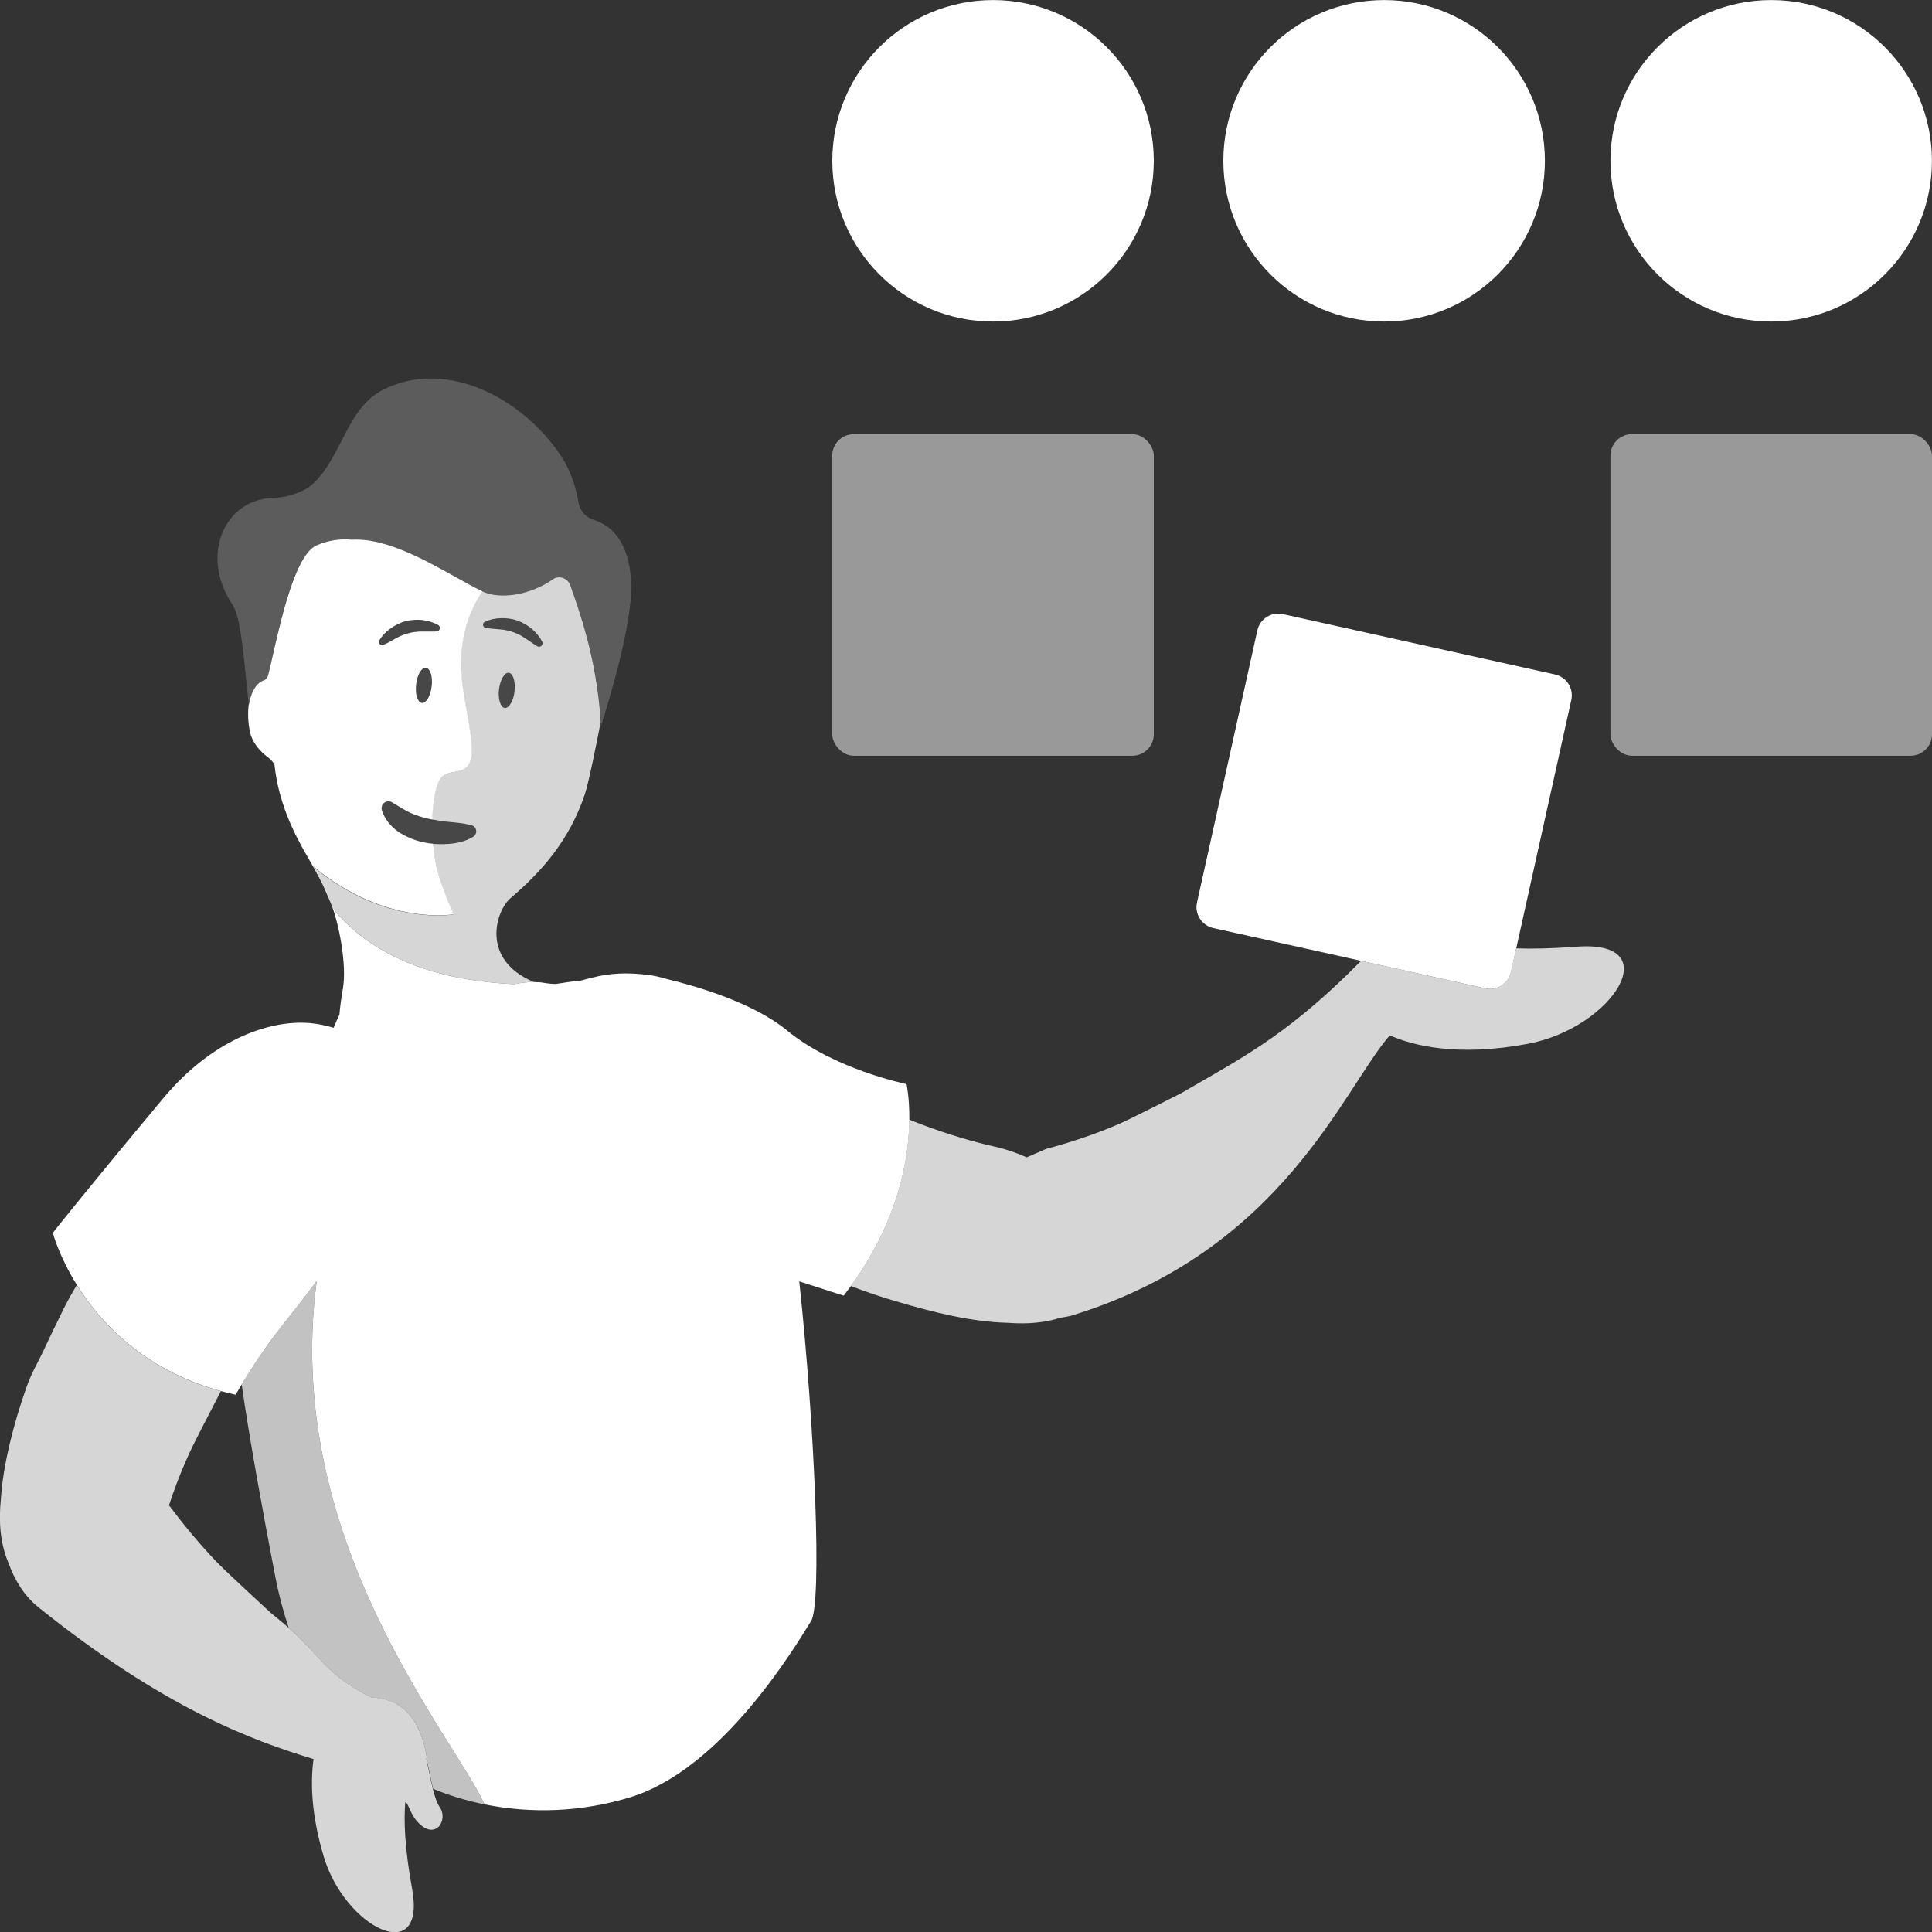 <svg viewBox="0 0 300 300" xmlns="http://www.w3.org/2000/svg"><rect x="0" y="0" width="300" height="300" fill="#333333" stroke="none"/><g fill="#fff"><path d="m 49.17 198.92 c -4.7 6.43 -6.89 8.22 -11.64 16.06 1.17 8.32 3.53 21.11 5.08 29.12 .06 .29 .11 .58 .17 .87 .53 2.75 1.23 5.35 2.06 7.82 5.52 4.89 5.47 7.01 12.81 10.8 3.3 .12 5.44 1.59 6.81 3.88 l .02 -.05 c .06 .13 .11 .26 .17 .39 .8 1.46 1.32 3.22 1.65 5.16 l -.07 .08 c .37 1.69 .68 3.34 1.02 4.72 2.49 1.02 5.14 1.84 7.99 2.42 -5.16 -11.09 -31.39 -41.29 -26.06 -81.27 z" opacity=".7"/><path d="m 52.08 141.55 c 7.68 8.91 19.51 10.87 27.74 11.27 .29 -.06 .58 -.11 .86 -.15 .77 -.12 1.51 -.18 2.21 -.18 -8.41 -3.55 -5.83 -11.13 -3.64 -13 4.99 -4.26 9.18 -9.08 11.55 -16.12 .67 -2.02 1.98 -8.69 2.47 -11.24 -.01 -.16 -.02 -.33 -.03 -.49 -.03 -.41 -.05 -.82 -.09 -1.22 -.02 -.18 -.04 -.36 -.05 -.54 -.04 -.41 -.08 -.83 -.13 -1.24 -.02 -.16 -.04 -.32 -.06 -.48 -.05 -.42 -.1 -.84 -.16 -1.24 -.02 -.14 -.04 -.28 -.07 -.43 -.06 -.42 -.13 -.84 -.2 -1.25 -.02 -.12 -.04 -.23 -.06 -.35 -.08 -.43 -.15 -.85 -.23 -1.26 -.02 -.1 -.04 -.2 -.06 -.31 -.09 -.42 -.17 -.84 -.26 -1.25 -.02 -.09 -.04 -.17 -.06 -.26 -.09 -.42 -.19 -.83 -.28 -1.23 -.02 -.07 -.04 -.14 -.05 -.21 -.1 -.41 -.2 -.82 -.31 -1.21 -.02 -.06 -.03 -.11 -.05 -.17 -.11 -.4 -.21 -.8 -.32 -1.18 -.01 -.03 -.02 -.06 -.02 -.08 -.11 -.4 -.23 -.8 -.34 -1.18 -.01 -.02 -.01 -.03 -.02 -.05 -.63 -2.11 -1.24 -3.84 -1.68 -5.09 -.07 -.19 -.13 -.36 -.18 -.52 -.14 -.41 -.42 -.75 -.77 -.96 -.23 -.14 -.49 -.24 -.75 -.27 -.13 -.02 -.27 -.02 -.4 -.01 -.27 .03 -.53 .12 -.77 .29 -.92 .65 -1.9 1.16 -2.9 1.56 s -2 .67 -2.96 .82 c -.48 .08 -.96 .13 -1.42 .14 -1.38 .06 -2.63 -.14 -3.58 -.58 -.05 -.02 -.1 -.05 -.15 -.07 -.28 .42 -.56 .87 -.83 1.35 -.13 .24 -.26 .48 -.39 .73 -1.21 2.4 -2.09 5.41 -2.08 9.23 0 .55 .02 1.11 .06 1.69 .06 .87 .16 1.77 .31 2.72 .45 2.81 1.1 5.59 1.28 8.42 .08 1.24 -.06 2.67 -1.08 3.38 -.99 .69 -2.46 .41 -3.41 1.17 -.53 .43 -.79 1.1 -.98 1.76 -.18 .61 -.3 1.3 -.41 2.02 -.03 .2 -.07 .4 -.09 .61 -.01 .1 -.02 .21 -.03 .31 -.06 .66 -.1 1.34 -.12 2.04 .84 .16 1.71 .31 2.6 .38 1.1 .1 2.25 .2 3.41 .49 l .11 .03 c .52 .13 .84 .66 .71 1.19 -.07 .26 -.23 .47 -.44 .6 -1.21 .73 -2.47 1 -3.78 1.11 -.81 .05 -1.64 .05 -2.47 -.01 .15 1.69 .42 3.29 .77 4.58 .6 2.2 2.4 6.38 2.4 6.38 s -10.53 1.91 -21.73 -7.38 c .22 .34 .42 .68 .6 1.02 .06 .11 .12 .23 .18 .34 .12 .23 .23 .45 .34 .68 .06 .13 .12 .25 .18 .38 .1 .22 .2 .44 .29 .65 .06 .13 .11 .26 .17 .39 .12 .28 .23 .55 .35 .83 v .01 c .16 .36 .32 .72 .47 1.07 .06 .12 .12 .25 .17 .37 .07 .14 .13 .28 .2 .43 .14 .27 .28 .54 .43 .81 z m 27.82 -34.21 c -.17 1.5 -.85 2.66 -1.52 2.59 -.17 -.02 -.32 -.11 -.44 -.27 -.04 -.04 -.07 -.1 -.1 -.16 -.03 -.04 -.05 -.07 -.08 -.12 -.09 -.18 -.16 -.4 -.21 -.64 -.01 -.06 -.03 -.12 -.04 -.19 -.07 -.44 -.09 -.95 -.02 -1.49 .07 -.56 .2 -1.08 .38 -1.5 .12 -.28 .26 -.52 .41 -.7 .08 -.09 .15 -.17 .23 -.23 s .16 -.11 .24 -.13 c .08 -.03 .17 -.04 .25 -.03 .44 .05 .76 .62 .88 1.43 .04 .27 .06 .57 .05 .88 0 .18 -.02 .36 -.04 .55 z m -4.62 -10.78 c .76 -.36 1.57 -.54 2.43 -.57 s 1.76 .07 2.61 .36 c 1.7 .62 3.09 1.8 3.86 3.27 .14 .27 .04 .6 -.23 .74 -.18 .09 -.38 .08 -.53 -.02 l -.02 -.01 c -.68 -.41 -1.27 -.85 -1.87 -1.24 -.59 -.4 -1.2 -.71 -1.84 -.93 -.63 -.23 -1.3 -.37 -2.01 -.43 -.71 -.07 -1.46 -.09 -2.26 -.24 h -.01 c -.27 -.05 -.45 -.31 -.4 -.58 .03 -.16 .14 -.29 .28 -.36 z" opacity=".8"/><path d="m 66.66 107.96 c .06 -.14 .11 -.3 .16 -.46 .02 -.07 .04 -.13 .05 -.2 .06 -.23 .1 -.47 .13 -.73 .03 -.24 .04 -.47 .04 -.69 s -.01 -.43 -.04 -.63 c -.02 -.2 -.06 -.38 -.11 -.55 s -.1 -.32 -.17 -.45 c -.05 -.11 -.11 -.2 -.18 -.28 -.09 -.1 -.19 -.17 -.29 -.21 -.05 -.02 -.1 -.05 -.15 -.05 -.14 -.02 -.27 .03 -.41 .11 -.1 .06 -.2 .16 -.3 .27 -.01 .02 -.03 .03 -.04 .05 -.09 .11 -.18 .25 -.26 .4 -.02 .03 -.03 .06 -.04 .09 -.08 .16 -.15 .33 -.21 .51 -.01 .03 -.02 .06 -.03 .09 -.06 .2 -.12 .41 -.16 .64 -.01 .07 -.02 .15 -.03 .22 s -.03 .14 -.03 .22 c -.04 .37 -.05 .73 -.03 1.06 .03 .4 .1 .76 .21 1.05 .07 .19 .16 .36 .26 .49 .07 .08 .14 .14 .22 .19 .07 .04 .14 .07 .22 .08 s .17 0 .25 -.03 .16 -.07 .24 -.13 c .23 -.17 .44 -.48 .61 -.87 .02 -.05 .05 -.11 .07 -.17 z" opacity=".1"/><path d="m 79.01 104.48 c -.08 -.01 -.17 0 -.25 .03 s -.16 .07 -.24 .13 -.16 .14 -.23 .23 c -.15 .18 -.29 .42 -.41 .7 -.18 .42 -.32 .94 -.38 1.5 -.06 .54 -.05 1.05 .02 1.49 .01 .07 .03 .13 .04 .19 .05 .24 .12 .46 .21 .64 .02 .05 .05 .08 .08 .12 .03 .05 .06 .11 .1 .16 .13 .15 .28 .25 .44 .27 .66 .08 1.34 -1.08 1.52 -2.59 .02 -.19 .03 -.37 .04 -.55 .01 -.31 -.01 -.61 -.05 -.88 -.12 -.81 -.44 -1.38 -.88 -1.43 z" opacity=".1"/><path d="m 63.67 126.19 c -.89 -.43 -1.67 -.94 -2.66 -1.53 l -.14 -.09 c -.25 -.15 -.57 -.2 -.87 -.1 -.56 .18 -.88 .78 -.7 1.35 .43 1.36 1.41 2.54 2.59 3.36 1.2 .78 2.52 1.32 3.86 1.61 .5 .11 1.01 .17 1.51 .21 .83 .07 1.66 .06 2.47 .01 1.31 -.1 2.57 -.38 3.78 -1.11 .21 -.13 .38 -.34 .44 -.6 .13 -.52 -.19 -1.06 -.71 -1.19 l -.11 -.03 c -1.16 -.29 -2.31 -.39 -3.41 -.49 -.89 -.07 -1.76 -.22 -2.6 -.38 -.2 -.04 -.4 -.07 -.6 -.11 -1.01 -.24 -1.98 -.52 -2.87 -.94 z" opacity=".1"/><path d="m 75.4 97.5 h .01 c .8 .15 1.55 .17 2.26 .24 s 1.38 .21 2.01 .43 c .64 .22 1.25 .53 1.84 .93 .6 .39 1.19 .83 1.87 1.24 l .02 .01 c .16 .09 .36 .11 .53 .02 .27 -.14 .37 -.47 .23 -.74 -.77 -1.48 -2.16 -2.66 -3.86 -3.27 -.85 -.29 -1.75 -.39 -2.61 -.36 s -1.68 .21 -2.43 .57 c -.14 .07 -.25 .2 -.28 .36 -.05 .27 .13 .53 .4 .58 z" opacity=".1"/><path d="m 39.49 106.9 c .21 -.33 .44 -.61 .7 -.83 s .55 -.37 .86 -.45 c .01 0 .04 -.02 .06 -.04 .09 -.07 .24 -.23 .34 -.38 .05 -.07 .08 -.13 .1 -.19 .12 -.4 .26 -.98 .43 -1.7 .08 -.36 .17 -.76 .27 -1.19 .24 -1.07 .52 -2.31 .84 -3.63 .13 -.53 .26 -1.07 .4 -1.62 .07 -.28 .14 -.55 .21 -.83 .14 -.56 .3 -1.11 .45 -1.67 .24 -.83 .48 -1.66 .75 -2.46 .18 -.53 .36 -1.06 .54 -1.56 .09 -.25 .19 -.5 .28 -.74 .19 -.48 .39 -.95 .6 -1.38 .2 -.44 .42 -.84 .63 -1.22 .33 -.56 .66 -1.04 1.01 -1.43 s .72 -.68 1.09 -.85 c 1.86 -.84 3.72 -1.08 5.57 -.92 .43 -.03 .86 -.03 1.3 0 .14 .01 .29 .03 .43 .04 .3 .03 .6 .05 .9 .09 .16 .02 .32 .06 .48 .09 .29 .05 .58 .1 .88 .17 .17 .04 .34 .09 .51 .14 .29 .07 .57 .14 .86 .23 .17 .05 .34 .11 .51 .17 .29 .1 .58 .19 .87 .29 .17 .06 .33 .13 .5 .19 .3 .11 .59 .22 .89 .35 .15 .06 .31 .13 .46 .2 .31 .13 .62 .26 .92 .4 .14 .06 .27 .13 .4 .19 .32 .15 .65 .3 .97 .46 .12 .06 .23 .12 .34 .17 .34 .17 .68 .34 1.01 .52 .07 .04 .14 .08 .21 .11 2.06 1.08 4.02 2.22 5.73 3.14 l .06 .03 c .28 .15 .56 .3 .83 .44 .08 .04 .17 .09 .25 .13 .24 .12 .46 .23 .68 .34 .14 .07 .28 .14 .42 .2 .96 .44 2.2 .64 3.58 .58 .46 -.02 .93 -.07 1.42 -.14 .97 -.16 1.97 -.43 2.96 -.82 s 1.97 -.91 2.9 -1.56 c .24 -.17 .5 -.26 .77 -.29 .13 -.01 .27 -.01 .4 .01 .27 .03 .52 .13 .75 .27 .34 .22 .62 .55 .77 .96 .06 .16 .12 .34 .18 .52 .44 1.25 1.05 2.98 1.68 5.09 .01 .02 .01 .03 .02 .05 .11 .38 .23 .78 .34 1.18 .01 .03 .02 .06 .02 .08 .11 .38 .21 .78 .32 1.18 .02 .06 .03 .11 .05 .17 .1 .39 .21 .8 .31 1.21 .02 .07 .04 .14 .05 .21 .1 .4 .19 .82 .28 1.23 .02 .09 .04 .17 .06 .26 .09 .41 .18 .83 .26 1.25 .02 .1 .04 .2 .06 .31 .08 .41 .16 .84 .23 1.26 .02 .12 .04 .23 .06 .35 .07 .41 .14 .83 .2 1.25 .02 .14 .05 .28 .07 .43 .06 .41 .11 .83 .16 1.24 .02 .16 .04 .32 .06 .48 .05 .41 .09 .82 .13 1.24 .02 .18 .04 .36 .05 .54 .03 .4 .06 .81 .09 1.22 .01 .16 .03 .32 .03 .47 v .01 c .01 .13 .02 .26 .03 .39 0 0 -.03 .17 -.09 .48 1.12 -3.47 5.06 -16.24 4.78 -22.51 -.3 -6.89 -3.56 -9.08 -5.8 -9.77 -1.24 -.38 -2.17 -1.41 -2.37 -2.68 -.36 -2.22 -1.09 -4.34 -2.12 -6.27 -5.59 -9.37 -18.12 -16.53 -28.42 -11.16 -5.82 3.13 -6.27 11.19 -11.5 15.15 -1.66 .96 -3.58 1.51 -5.58 1.57 -7.21 .24 -11.32 8.76 -6.09 16.61 1.44 2.16 1.84 10.04 2.52 15.52 .04 -.25 .09 -.5 .14 -.73 .17 -.7 .41 -1.32 .72 -1.82 z" opacity=".2"/><path d="m 66.29 272.96 c -.32 -1.94 -.84 -3.7 -1.65 -5.16 -.06 -.13 -.11 -.27 -.17 -.39 l -.02 .05 c -1.37 -2.29 -3.51 -3.76 -6.81 -3.88 -7.34 -3.8 -7.29 -5.91 -12.81 -10.8 -.39 -.35 -.81 -.71 -1.26 -1.08 l -1.54 -1.27 s -7 -6.43 -8.49 -8 c -2.63 -2.76 -5.05 -5.69 -7.3 -8.69 .75 -2.3 1.61 -4.56 2.57 -6.77 .7 -1.64 1.51 -3.23 2.32 -4.81 l 3.07 -5.95 c .03 -.06 .07 -.12 .1 -.18 -11.99 -3.29 -18.75 -10.67 -22.38 -16.49 -.75 1.26 -1.44 2.49 -2.03 3.67 -.99 2.06 -1.96 3.98 -2.96 6.15 -1.15 2.47 -2.06 3.79 -2.93 6.37 -1.8 5.13 -3.52 11.6 -3.86 17 -.02 .17 -.02 .34 -.04 .51 -.03 .37 -.07 .73 -.08 1.09 -.17 3.35 .33 6.14 1.31 8.39 .91 2.54 2.36 5.02 4.62 6.84 19.62 15.76 33.22 20.69 42.74 23.59 -.49 3.52 -.39 8.51 1.56 15.08 3.31 11.17 15.99 17.34 13.74 5.05 -1.18 -6.44 -1.29 -10.69 -1.06 -13.4 .36 -.17 .75 1.7 1.8 2.9 2.82 3.23 4.95 -.13 3.55 -2.17 -.43 -.63 -.76 -1.62 -1.06 -2.8 -.35 -1.38 -.65 -3.03 -1.02 -4.72 l .07 -.08 z" opacity=".8"/><path d="m 50.46 138.05 c -.06 -.13 -.11 -.26 -.17 -.39 -.09 -.22 -.19 -.44 -.29 -.65 -.06 -.13 -.12 -.25 -.18 -.38 -.11 -.22 -.22 -.45 -.34 -.68 -.06 -.11 -.11 -.22 -.18 -.34 -.19 -.34 -.38 -.67 -.6 -1.02 11.21 9.28 21.73 7.38 21.73 7.38 s -1.8 -4.19 -2.4 -6.38 c -.36 -1.29 -.62 -2.89 -.77 -4.58 -.5 -.04 -1.01 -.1 -1.51 -.21 -1.34 -.29 -2.65 -.84 -3.86 -1.61 -1.18 -.82 -2.16 -2 -2.59 -3.36 -.18 -.56 .13 -1.17 .7 -1.35 .3 -.1 .62 -.05 .87 .1 l .14 .09 c .99 .59 1.77 1.1 2.66 1.53 .89 .42 1.86 .7 2.87 .94 .19 .04 .4 .07 .6 .11 .02 -.7 .05 -1.38 .12 -2.04 .01 -.1 .01 -.21 .03 -.31 .02 -.21 .06 -.4 .09 -.61 .1 -.72 .23 -1.41 .41 -2.02 .19 -.65 .45 -1.33 .98 -1.76 .94 -.76 2.41 -.48 3.41 -1.17 1.02 -.71 1.16 -2.15 1.08 -3.38 -.19 -2.84 -.83 -5.62 -1.28 -8.42 -.15 -.95 -.25 -1.85 -.31 -2.72 -.04 -.58 -.06 -1.14 -.06 -1.69 -.01 -3.83 .87 -6.84 2.08 -9.23 .13 -.25 .26 -.49 .39 -.73 .27 -.47 .54 -.92 .83 -1.35 -.09 -.04 -.18 -.09 -.27 -.13 -.22 -.11 -.45 -.22 -.68 -.34 -.08 -.04 -.17 -.09 -.25 -.13 -.27 -.14 -.54 -.28 -.83 -.44 -.02 -.01 -.04 -.02 -.06 -.03 -1.71 -.92 -3.66 -2.06 -5.73 -3.14 -.07 -.04 -.14 -.08 -.21 -.11 -.34 -.17 -.67 -.35 -1.01 -.52 -.11 -.06 -.23 -.12 -.34 -.17 -.32 -.16 -.64 -.31 -.97 -.46 -.13 -.06 -.27 -.13 -.4 -.19 -.31 -.14 -.61 -.27 -.92 -.4 -.15 -.07 -.31 -.14 -.46 -.2 -.3 -.12 -.59 -.23 -.89 -.35 -.17 -.06 -.33 -.13 -.5 -.19 -.29 -.11 -.58 -.2 -.87 -.29 -.17 -.06 -.34 -.12 -.51 -.17 -.29 -.09 -.57 -.16 -.86 -.23 -.17 -.04 -.34 -.1 -.51 -.14 -.29 -.07 -.58 -.12 -.88 -.17 -.16 -.03 -.32 -.07 -.48 -.09 -.3 -.05 -.6 -.07 -.9 -.09 -.14 -.01 -.29 -.04 -.43 -.04 -.44 -.02 -.87 -.02 -1.3 0 -1.86 -.16 -3.71 .08 -5.57 .92 -.38 .17 -.74 .46 -1.09 .85 s -.69 .87 -1.01 1.43 c -.22 .37 -.43 .78 -.63 1.22 -.21 .44 -.4 .9 -.6 1.38 -.1 .24 -.19 .49 -.28 .74 -.19 .5 -.37 1.03 -.54 1.56 -.26 .8 -.51 1.63 -.75 2.46 -.16 .56 -.31 1.12 -.45 1.67 -.07 .28 -.14 .55 -.21 .83 -.14 .55 -.27 1.09 -.4 1.62 -.32 1.33 -.6 2.57 -.84 3.63 -.1 .43 -.19 .82 -.27 1.19 -.17 .72 -.31 1.31 -.43 1.7 -.02 .06 -.05 .12 -.1 .19 -.1 .15 -.25 .3 -.34 .38 -.03 .02 -.05 .04 -.06 .04 -.31 .08 -.6 .24 -.86 .45 -.26 .22 -.5 .5 -.7 .83 -.31 .5 -.55 1.12 -.72 1.82 -.06 .24 -.11 .48 -.14 .73 -.01 -.05 -.01 -.1 -.02 -.16 -.18 1.26 -.15 2.72 .14 4.22 .34 1.8 1.58 3.15 2.83 4.1 .47 .35 .77 .71 1 1.09 .64 5.84 2.82 10.36 5.15 14.37 1.18 2.03 2.23 3.93 3.08 5.8 -.12 -.27 -.23 -.55 -.35 -.83 z m 15.87 -29.43 c -.11 .16 -.22 .28 -.34 .37 -.08 .06 -.16 .11 -.24 .13 -.08 .03 -.17 .04 -.25 .03 s -.15 -.04 -.22 -.08 c -.08 -.05 -.15 -.11 -.22 -.19 -.1 -.12 -.19 -.3 -.26 -.49 -.11 -.29 -.19 -.64 -.21 -1.05 -.02 -.33 -.02 -.69 .03 -1.06 .01 -.08 .02 -.14 .03 -.22 .01 -.07 .02 -.15 .03 -.22 .04 -.23 .1 -.44 .16 -.64 .01 -.03 .02 -.06 .03 -.09 .06 -.19 .14 -.36 .21 -.51 .02 -.03 .03 -.06 .04 -.09 .08 -.15 .17 -.28 .26 -.4 .01 -.02 .03 -.03 .04 -.05 .1 -.11 .2 -.21 .3 -.27 .13 -.08 .27 -.13 .41 -.11 .05 .01 .1 .03 .15 .05 .11 .05 .2 .11 .29 .21 .06 .08 .12 .17 .18 .28 .07 .13 .12 .28 .17 .45 s .08 .35 .11 .55 c .02 .2 .04 .41 .04 .63 s -.01 .45 -.04 .69 c -.03 .26 -.08 .49 -.13 .73 -.02 .07 -.04 .13 -.05 .2 -.05 .16 -.1 .32 -.16 .46 -.02 .06 -.04 .12 -.07 .17 -.08 .18 -.17 .36 -.27 .5 z m -7.43 -9.19 c .43 -.72 1.01 -1.32 1.71 -1.82 .69 -.5 1.5 -.92 2.37 -1.15 1.76 -.44 3.57 -.22 5.03 .57 .27 .14 .36 .48 .22 .74 -.09 .17 -.27 .28 -.45 .28 h -.02 c -.79 .04 -1.53 0 -2.24 .01 -.71 0 -1.4 .08 -2.04 .25 -.65 .16 -1.29 .42 -1.92 .76 s -1.27 .74 -2.01 1.06 h -.01 c -.25 .11 -.55 -.01 -.66 -.26 -.07 -.15 -.05 -.32 .03 -.45 z"/><path d="m 59.52 100.14 h .01 c .75 -.32 1.38 -.72 2.01 -1.06 s 1.26 -.6 1.92 -.76 c .65 -.17 1.33 -.25 2.04 -.25 .71 -.01 1.45 .03 2.24 -.01 h .02 c .18 -.01 .36 -.11 .45 -.28 .14 -.27 .05 -.6 -.22 -.74 -1.46 -.8 -3.27 -1.01 -5.03 -.57 -.87 .23 -1.68 .65 -2.37 1.15 -.7 .5 -1.28 1.1 -1.71 1.82 -.08 .13 -.1 .3 -.03 .45 .11 .25 .4 .37 .66 .26 z" opacity=".1"/><path d="m 275.03 .01 c 13.79 0 24.96 11.17 24.96 24.96 0 13.78 -11.17 24.96 -24.96 24.96 -13.78 0 -24.96 -11.18 -24.96 -24.96 0 -13.79 11.18 -24.96 24.96 -24.96 z"/><path d="m 244.74 147 c -3.72 .29 -6.78 .35 -9.31 .26 l -.82 3.69 c -.4 1.79 -2.17 2.93 -3.97 2.53 l -19.29 -4.28 c -10.61 10.76 -17.49 14.53 -26.2 19.54 l -1.65 .96 s -8 4.09 -9.86 4.88 c -3.71 1.59 -7.46 2.82 -11.18 3.82 l -3.04 1.31 c -1.4 -.62 -2.89 -1.16 -4.51 -1.56 -3.89 -.85 -7.73 -2.03 -11.52 -3.44 -.74 -.27 -1.48 -.57 -2.21 -.87 -.05 5.78 -1.52 15.45 -9.06 25.86 2.31 .88 4.63 1.68 6.96 2.35 5.83 1.73 11.76 3.22 17.5 3.36 3.21 .24 5.86 -.08 8.01 -.77 .74 -.12 1.42 -.24 1.85 -.37 32.75 -10.04 42.15 -35.24 49.36 -43.5 3.63 1.6 10.53 3.36 21.46 1.31 13.18 -2.48 21.81 -16.2 7.48 -15.07 z" opacity=".8"/><path d="m 230.65 153.48 c 1.79 .4 3.57 -.73 3.97 -2.53 l .82 -3.69 8.55 -38.56 c .4 -1.79 -.73 -3.57 -2.53 -3.97 l -42.25 -9.37 c -1.79 -.4 -3.57 .73 -3.97 2.53 l -9.37 42.25 c -.4 1.79 .73 3.57 2.53 3.97 l 22.96 5.09 z"/><path d="m 140.74 168.33 s -11.21 -2.28 -18.53 -8.32 c -5.28 -4.35 -14.2 -6.92 -18.76 -8.01 -.94 -.29 -1.9 -.51 -2.89 -.63 -5.38 -.65 -8.02 .3 -10.56 .94 -1.06 .07 -2.32 .25 -3.71 .48 -.59 -.01 -1.22 -.07 -1.92 -.19 -.46 -.08 -.96 -.11 -1.49 -.11 -.7 0 -1.44 .06 -2.21 .18 -.28 .04 -.57 .1 -.86 .15 -8.23 -.4 -20.06 -2.36 -27.74 -11.27 -.16 -.27 -.3 -.54 -.43 -.81 -.07 -.14 -.14 -.28 -.2 -.43 -.05 -.1 -.1 -.21 -.15 -.31 1.34 3.26 2.61 9.82 1.95 13.55 -.25 1.43 -.43 2.76 -.53 4 -.3 .61 -.6 1.3 -.9 2.04 -1.27 -.37 -2.52 -.63 -3.72 -.73 -6.53 -.53 -15.31 2.79 -22.69 11.62 -12.54 15.01 -17.2 20.96 -17.2 20.96 s .93 3.57 3.73 8.08 c 3.62 5.82 10.39 13.21 22.38 16.49 .74 .2 1.49 .39 2.27 .56 .33 -.56 .65 -1.09 .96 -1.6 4.75 -7.85 6.94 -9.63 11.64 -16.06 -5.33 39.99 20.9 70.19 26.06 81.27 7.24 1.46 14.94 1.22 22.55 -1.08 14.27 -4.31 25.56 -23.2 28.16 -27.4 1.69 -2.73 .63 -29.63 -1.84 -52.73 4.11 1.35 6.9 2.21 6.9 2.21 .39 -.5 .76 -1 1.13 -1.5 7.54 -10.41 9.01 -20.08 9.06 -25.86 .03 -3.44 -.44 -5.5 -.44 -5.5 z"/><path d="m 214.93 .01 c 13.78 0 24.96 11.17 24.96 24.96 0 13.78 -11.18 24.96 -24.96 24.96 -13.79 0 -24.97 -11.18 -24.97 -24.96 0 -13.79 11.18 -24.96 24.97 -24.96 z"/><path d="m 154.2 .01 c 13.78 0 24.96 11.17 24.96 24.96 0 13.78 -11.18 24.96 -24.96 24.96 -13.79 0 -24.96 -11.18 -24.96 -24.96 0 -13.79 11.17 -24.96 24.96 -24.96 z"/><rect height="49.93" opacity=".5" rx="3.33" width="49.93" x="250.07" y="67.42"/><rect height="49.93" opacity=".5" rx="3.33" width="49.93" x="129.23" y="67.42"/></g></svg>